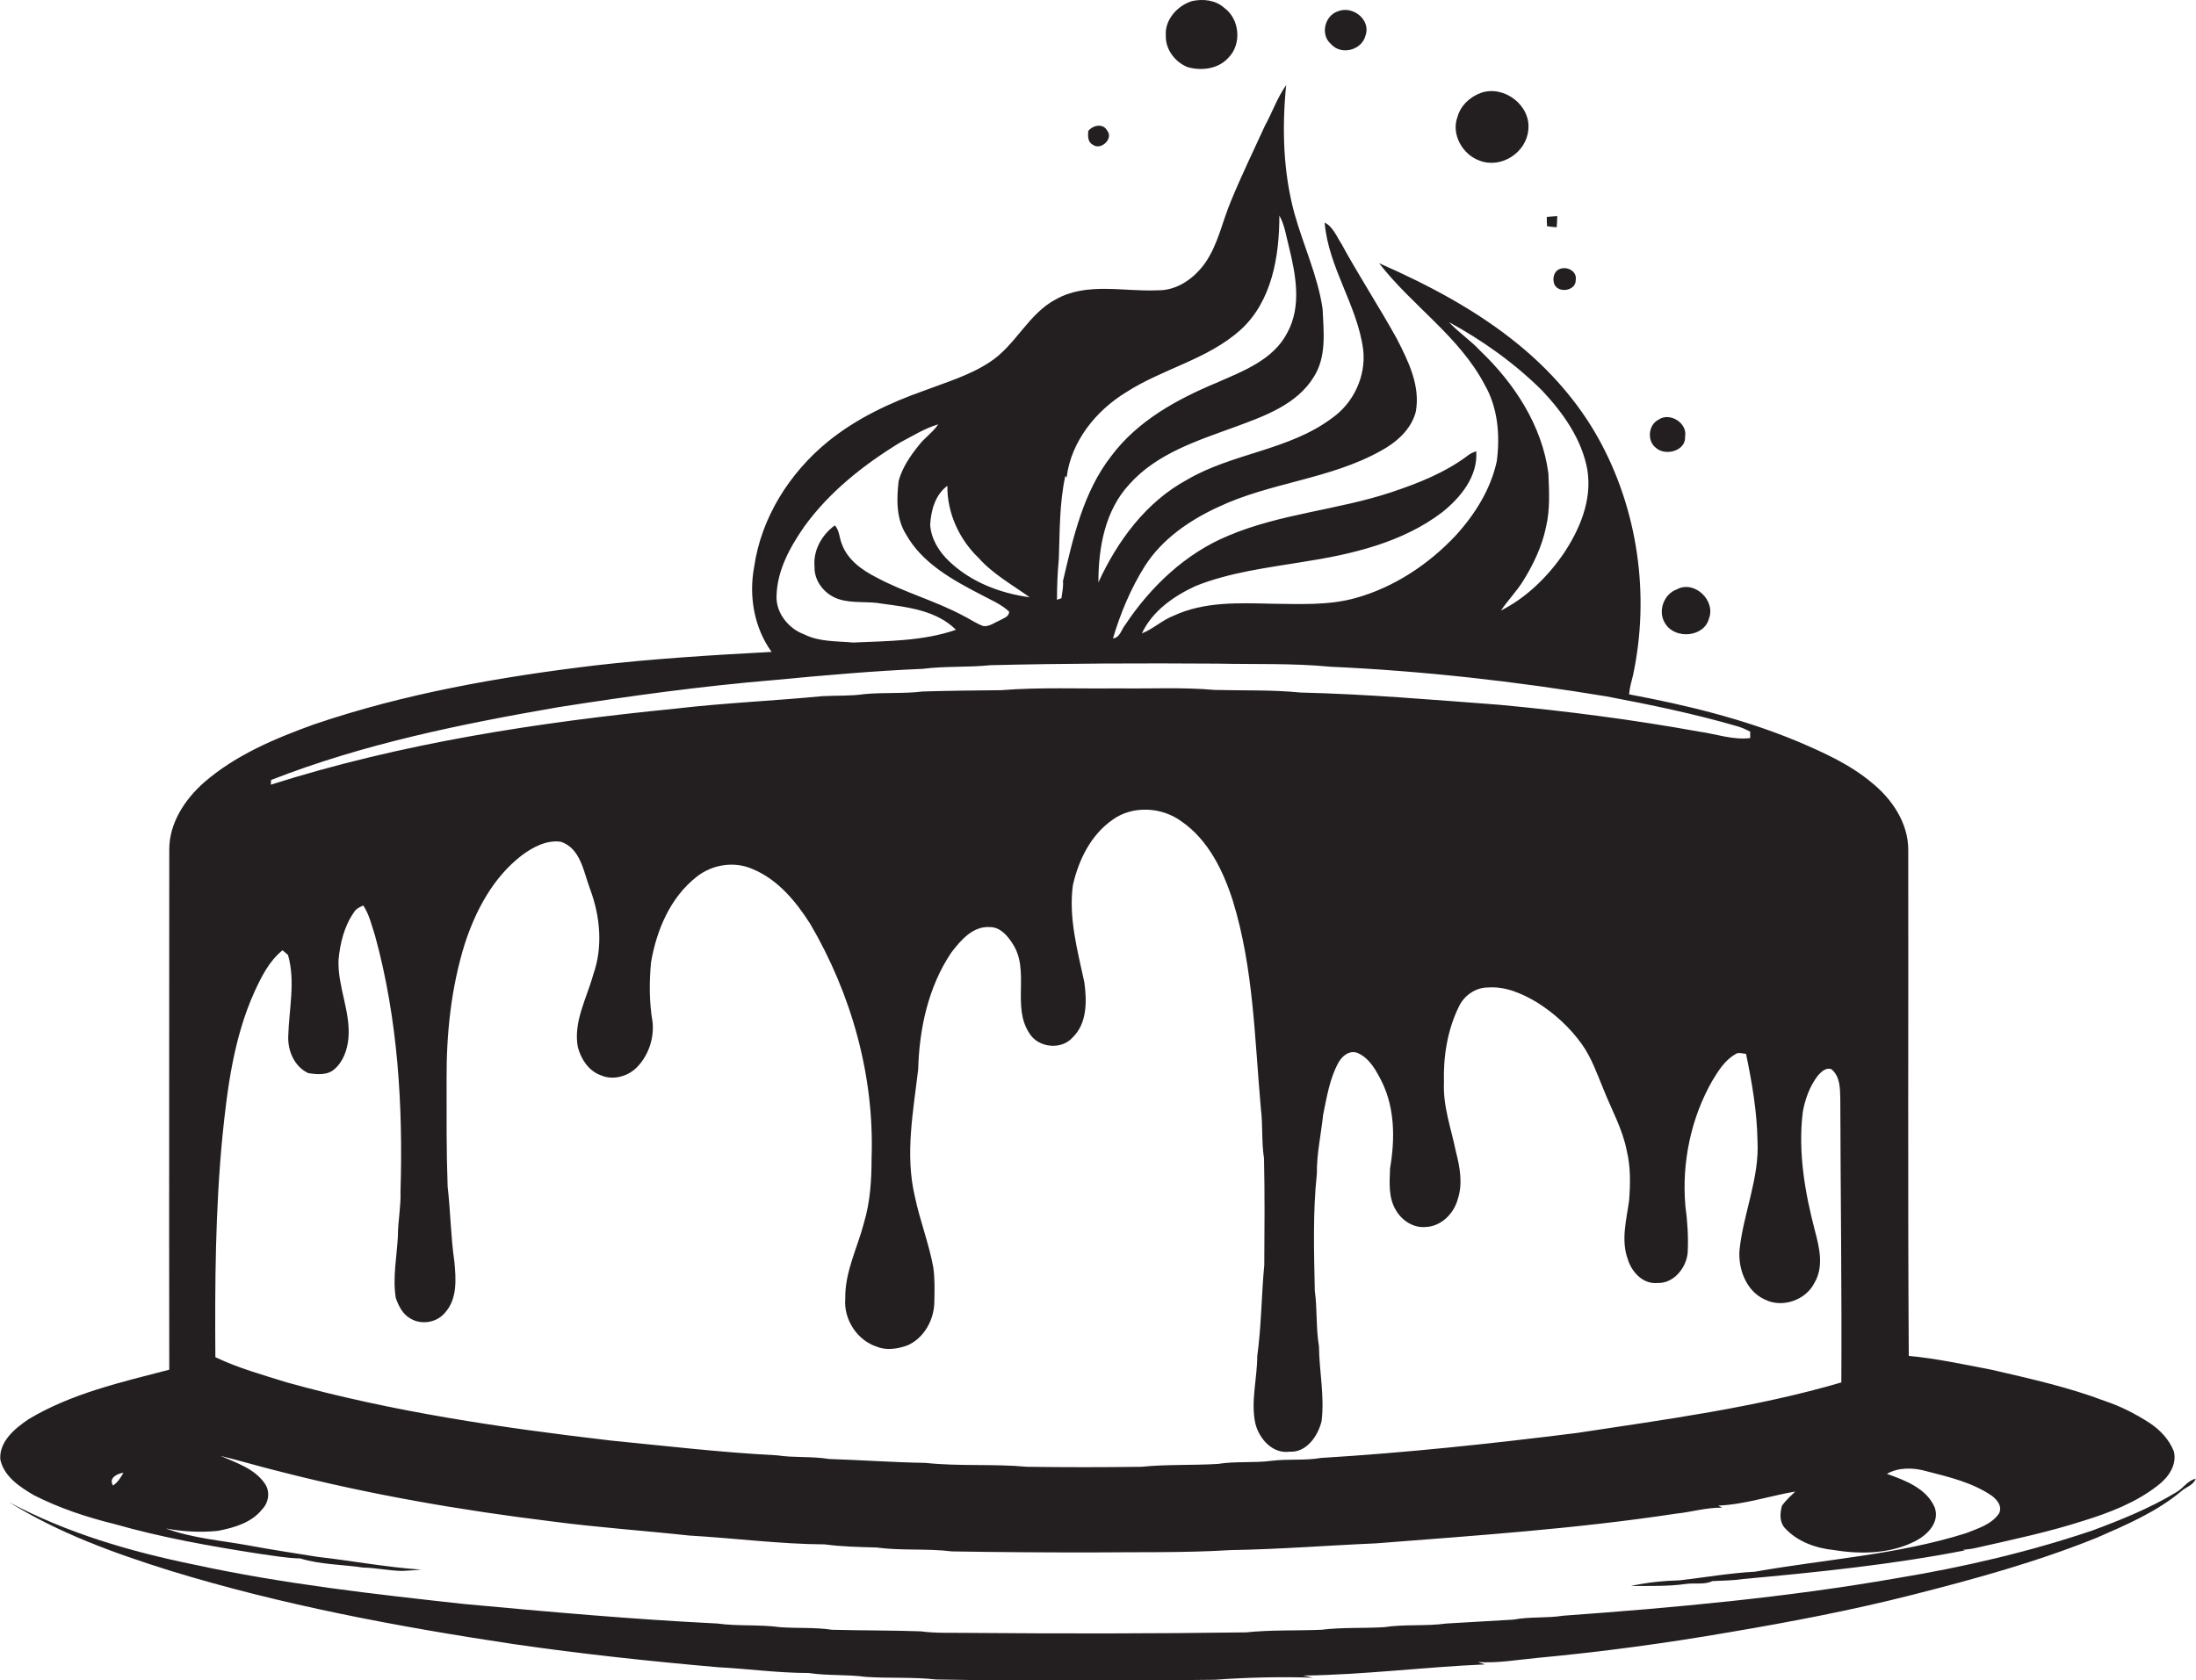 <?xml version="1.0" encoding="utf-8"?>
<!-- Generator: Adobe Illustrator 19.2.0, SVG Export Plug-In . SVG Version: 6.00 Build 0)  -->
<svg version="1.1" id="Layer_1" xmlns="http://www.w3.org/2000/svg" xmlns:xlink="http://www.w3.org/1999/xlink" x="0px" y="0px"
	 viewBox="0 0 843.3 645.4" enable-background="new 0 0 843.3 645.4" xml:space="preserve">
<g>
	<path fill="#231F20" d="M456.1,25.8c5.4,1.5,11.8,0.7,15.7-3.7c5.1-5.2,4.3-14.8-1.7-19.1c-3.3-3-8.1-3.5-12.3-2.6
		c-5.6,1.7-10.6,7.2-10.1,13.3C447.5,19,451.3,23.9,456.1,25.8z"/>
	<path fill="#231F20" d="M524.4,13.6c2.1-6-4.9-11.5-10.5-9.3c-5.2,1.6-7,9-2.8,12.6C515,21.4,523,19.3,524.4,13.6z"/>
	<path fill="#231F20" d="M13,574.3c9.8,5,20.4,8.5,31,11.1c18.2,5.2,36.8,8.5,55.5,11.4c5.2,0.7,10.5,1.7,15.8,1.8
		c7.8,2.4,16.1,2.3,24.1,3.5c5,0.1,9.9,1.2,15,1.3c2.5-0.1,4.9-0.3,7.4-0.5c-13.4-0.9-26.5-3.4-39.8-4.9c-8.7-1.4-17.4-2.7-26-4.3
		c-10.8-2-21.9-2.8-32.3-6.6c6.6,1.2,13.3,1.6,20,0.9c6.2-1.2,12.9-3.1,17-8.3c2.6-2.7,3.1-7,0.9-10c-3.9-5.6-10.8-7.8-16.9-10.5
		c7.7,1.9,15.3,4.2,23.1,6.1c34.3,8.8,69.2,14.8,104.3,19.1c17.4,2.3,35,3.5,52.5,5.4c17.4,1,34.7,3.3,52.1,3.4
		c6.6,0.9,13.3,1,19.9,1.2c9.6,1.3,19.3,0.3,29,1.5c17.7,0.3,35.4,0.4,53,0.4c18-0.2,36,0.2,53.9-0.9c18.7-0.3,37.4-1.8,56-2.6
		c38.4-3,76.9-5.6,115.1-11.4c5.9-0.6,11.7-2.4,17.7-2.3c-0.5-0.3-1-0.6-1.5-0.8c10.1-0.4,19.7-3.7,29.6-5.4
		c-1.8,1.8-3.7,3.4-5.1,5.5c-0.8,2.8-1,6.2,1.1,8.5c4.8,5.3,12,7.8,19,8.5c10.4,1.7,21.7,1.4,31.2-3.5c4.6-2.4,9.3-7.1,7.4-12.8
		c-3.1-7.4-11.4-10.5-18.4-13c4.6-2.6,10.3-2.4,15.2-1c8.6,2.2,17.5,4.3,24.9,9.3c2.2,1.5,4.4,4.3,2.9,7c-2.9,4.2-8.1,5.7-12.6,7.5
		c-26.3,8.3-54,10-81.1,14.8c-9.6,0.5-19.2,2.2-28.8,3.3c-6.3,0.2-12.7,0.8-18.8,2.2c7-0.1,14.1,0.2,21.1-0.8
		c3.4-0.5,7.1,0.4,10.2-1.1c3.9-0.2,7.9-0.2,11.8-0.8c28.5-2.6,57-5.5,85.2-11l-0.8-0.2c1.9-0.2,3.8-0.4,5.7-0.9
		c13.7-3.1,27.4-6,40.7-10.3c10-3.1,20.1-7,28.4-13.5c4-3,7.5-7.9,6.2-13.1c-1.8-4.6-5.3-8.3-9.4-11c-5.3-3.4-10.9-6.3-16.9-8.3
		c-14.2-5.4-29.1-8.7-43.8-12.1c-10.5-2-21-4.3-31.7-5.3c-0.4-64.8-0.1-129.6-0.2-194.4c0-10.2-6.1-19.3-13.8-25.6
		c-8.5-7.2-18.8-11.8-28.9-16.1c-20.7-8.6-42.6-13.9-64.5-18c0.2-2.5,0.9-4.9,1.5-7.3c6.6-30.8,1.9-63.9-13.5-91.4
		c-7.7-13.7-18.3-25.7-30.4-35.6c-16.1-13.2-34.7-23-53.6-31.3c12.6,16.3,30.7,28,40.5,46.6c5.1,8.8,6,19.4,4.7,29.4
		c-2.3,10.8-8.4,20.5-15.8,28.6c-10.4,11.1-23.7,19.9-38.4,24c-10.4,2.9-21.4,2.3-32.1,2.2c-12.7-0.3-26-0.9-37.8,4.6
		c-4.4,1.7-7.9,5.1-12.2,6.8c4-8.6,12.2-14.3,20.6-18.2c13.2-5.3,27.5-7,41.4-9.3c18.7-2.9,38.1-7.4,53.4-19.1
		c7.1-5.7,13.7-13.8,13-23.4c-1,0.4-2.1,0.8-3,1.5c-8.8,6.7-19.2,10.8-29.7,14.3c-20.5,6.8-42.6,8.2-62.6,16.7
		c-16.4,6.8-29.8,19.6-39.5,34.2c-1.5,1.8-2,5-4.7,5.2c2.9-9.7,6.8-19.1,12.2-27.7c6.6-10.4,17.1-17.6,28.1-22.7
		c20-9.5,43-10.7,62.5-21.6c6-3.2,11.8-8.3,13.5-15.1c1.8-10-2.9-19.4-7.3-28c-6.8-12.3-14.6-24.2-21.3-36.5
		c-1.9-2.9-3.2-6.5-6.4-8.1c1.4,17.3,12.6,31.8,14.8,48.9c1.1,10.1-3.7,20.4-12,26.2C495,173,473.3,174,455.8,184.3
		c-15.7,8.5-26.7,23.5-34,39.4c0-13.3,2.5-27.6,11.9-37.7c10.6-11.9,26.3-16.8,40.8-22.1c11.1-4.1,23.5-8.5,30-19.1
		c5-7.8,3.8-17.4,3.4-26.2c-1.9-12.8-7.5-24.6-10.9-36.9c-4.3-16-4.7-32.7-3.1-49c-3.4,4.8-5.3,10.4-8.1,15.5
		c-4.4,9.6-9,19.1-13,28.8c-3.4,8-5,16.8-10,24c-4.2,5.9-10.8,10.7-18.4,10.5c-12.9,0.6-26.9-3.2-38.8,3.4
		c-10.8,5.6-15.6,17.9-25.7,24.3c-7.6,5-16.5,7.6-24.9,10.8c-13.3,4.7-26.3,10.8-37.3,19.8c-14.6,12-25.4,29.1-28.1,48
		c-2.1,11.2,0,23.3,6.7,32.6c-22.7,1.2-45.3,2.6-67.9,5.2c-36.6,4.4-73.1,10.8-108,22.7c-14.9,5.4-29.9,11.7-42,22.2
		c-7.5,6.6-13.5,15.8-13.4,26c0,66.5-0.1,133.1,0,199.6c-18.4,4.8-37.5,9.1-54,19c-5.2,3.5-11.3,8.5-10.9,15.4
		C1.5,567.2,7.6,571.1,13,574.3z M568.4,134.7c-3.7-4-8.3-7-12-11c13,7.1,25.2,15.8,35.7,26.2c8.1,8.6,15.4,18.8,17.5,30.7
		c1.8,11.5-2.9,22.7-9.2,32.1c-6.2,9-14.3,16.9-24,21.8c2.6-3.9,5.9-7.2,8.4-11.2c4-6.4,7.4-13.5,8.9-20.9
		c1.6-6.7,1.2-13.7,0.9-20.6C592.2,163.5,581.6,147.3,568.4,134.7z M406.6,214.8c0.4-10.7,0.2-21.5,2.5-32l0.5,0.6
		c1.7-13.8,11.2-25.6,22.8-32.7c14.1-9.1,31.3-12.6,44-24c12.1-11,14.9-28.4,14.9-43.9c2.1,3.7,2.6,8,3.7,12.1
		c2.6,10.7,4.9,22.6-0.6,32.8c-5.4,10.6-17.2,14.9-27.4,19.4c-15.1,6.3-30.2,14.6-40.2,28c-10.8,13.8-14.7,31.4-18.6,48.1
		c0.2,2.2-0.3,4.4-0.6,6.6c-0.4,0.1-1.3,0.4-1.7,0.6C405.9,225.2,406.1,220,406.6,214.8z M363.8,186.6c-0.1,10.4,4.5,20.5,12,27.7
		c5.5,6.2,12.9,10.3,19.6,15.1c-11.3-1.5-22.5-5.8-30.9-13.8c-3.9-3.7-6.9-8.5-7.3-14C357.5,196.1,359.1,190.1,363.8,186.6z
		 M308.9,202.2c9.6-13.3,22.8-23.7,36.7-32.2c4.8-2.5,9.5-5.5,14.7-7c-2.1,3.1-5.3,5.2-7.5,8.1c-3.3,4.1-6.3,8.5-7.7,13.6
		c-0.8,6.9-1,14.4,2.8,20.5c6.2,11.1,17.8,17.5,28.8,23.2c3.7,2,7.7,3.6,10.8,6.5c0.1,2-2.1,2.5-3.4,3.3c-2.1,0.9-4.1,2.5-6.4,2.3
		c-2.9-1-5.3-2.8-8-4.1c-10.7-5.7-22.6-8.9-33.3-14.7c-5.5-2.8-10.9-6.7-13.1-12.7c-1-2.4-0.9-5.2-2.7-7.2c-5,3.6-8.4,9.6-7.8,15.9
		c-0.2,5.6,4,10.7,9.2,12.4c5.4,1.8,11.3,0.7,16.9,1.8c9.8,1.3,20.8,2.6,28.2,10c-12.7,4.4-26.3,4.3-39.5,4.9
		c-6.3-0.6-12.9-0.2-18.7-3.1c-6.1-2.2-11-8.3-10.7-14.9C298.5,218.9,303.4,210.1,308.9,202.2z M104.1,299.6
		c35.5-13.9,73-21.5,110.5-28c27.5-4.3,55.1-8.1,82.8-10.4c19-1.8,38-3.5,57-4.3c8.6-1.1,17.3-0.5,26-1.4c29-0.7,58-0.8,87-0.6
		c14.5,0.3,29.1-0.2,43.6,1.2c35.5,1.6,70.9,5.6,106,11.4c16.9,3.2,33.8,6.7,50.3,11.5c1.7,0.5,3.2,1.2,4.8,2c0,0.6,0,1.8,0,2.5
		c-6.7,0.8-13.1-1.6-19.7-2.5c-25.4-4.6-51-7.9-76.7-10.3c-25.4-1.9-50.8-4.1-76.3-4.7c-11-1.1-22-0.7-33-1
		c-12.3-1.1-24.7-0.4-37-0.6c-15,0.2-30-0.5-45,0.7c-10,0.1-20,0.2-30,0.5c-7.4,0.9-14.9,0.3-22.4,1c-5.4,0.8-10.8,0.5-16.2,0.8
		c-18.8,1.8-37.7,2.6-56.5,4.8c-52.4,5.2-105,13.2-155.3,29.2C104,300.9,104.1,300,104.1,299.6z M85.4,436.7
		c1.9-18.9,4.4-38.2,12.3-55.7c2.7-5.9,5.7-11.9,10.8-16c0.5,0.5,1.6,1.3,2.1,1.8c2.9,10.1,0.4,20.7,0.1,31
		c-0.3,5.7,2.3,11.9,7.7,14.4c3.3,0.5,7.3,0.9,10-1.5c3.4-2.9,5-7.5,5.4-11.9c0.9-10.2-4.2-19.9-3.8-30.1c0.6-6.5,2.2-13,6-18.4
		c0.8-1.3,2.2-1.9,3.5-2.5c2.3,3.4,3.2,7.6,4.5,11.5c8.8,32,10.8,65.4,9.8,98.4c0.2,5.7-1,11.4-1,17.1c-0.4,7.9-2.1,15.9-0.8,23.8
		c1.1,3.1,2.7,6.3,5.7,7.9c4.2,2.5,10.1,1.5,13.2-2.3c4.8-5.3,4.2-13,3.6-19.5c-1.4-9.6-1.5-19.3-2.6-29c-0.5-13.7-0.4-27.3-0.4-41
		c-0.1-17.5,1.7-35.1,6.9-51.9c4.2-13,10.9-25.7,21.9-34.2c4.3-3.2,9.5-6,15-5.3c7.7,2.5,8.8,11.6,11.3,18.2
		c3.9,10.5,5,22.2,1.2,32.9c-2.5,9.1-7.7,18.1-5.9,27.8c1.2,4.6,4.2,9.2,8.8,10.8c4.9,2.2,11,0.3,14.4-3.6
		c4.1-4.5,6.1-10.8,5.5-16.8c-1.3-7.6-1.3-15.3-0.6-22.9c2.1-12.4,7.4-25,17.5-32.9c6-4.8,14.5-6.1,21.5-3c9.7,4,16.6,12.4,22.1,21
		c15.9,27.1,24.7,58.5,23.6,89.9c0,8.4-0.5,16.8-2.9,24.9c-2.5,9.7-7.4,18.9-7.2,29.2c-0.7,8,4.6,16.1,12.2,18.5
		c3.7,1.5,7.9,0.8,11.6-0.5c6.5-2.8,10.4-10,10.4-16.9c0.1-4.4,0.2-8.8-0.4-13.1c-1.7-9.3-5.2-18.1-7.1-27.3
		c-3.8-16.1-0.6-32.6,1.3-48.8c0.4-15.6,3.9-31.7,12.7-44.8c3.6-4.7,8.3-10.3,14.9-9.8c3.9,0,6.7,3.3,8.6,6.3
		c6.9,10.3-0.4,24.1,6.5,34.5c3.4,5.6,12.3,6.5,16.6,1.6c5.6-5.4,5.5-14,4.5-21.2c-2.6-12.2-6.1-24.7-4.4-37.3
		c2.2-9.7,6.9-19.3,15.2-25.1c7.7-5.6,18.9-5,26.5,0.6c10.3,7.1,16,18.9,19.7,30.4c8,25.9,8.4,53.2,10.8,80c0.8,6.3,0.2,12.7,1.2,19
		c0.3,13.7,0.2,27.4,0.1,41c-1.1,11.6-1.1,23.4-2.7,35c0,8.7-2.6,17.4-0.7,26c1.5,5.8,6.6,11.6,13.1,10.7c6.5,0.4,10.9-6,12.3-11.7
		c1.2-9.6-0.9-19.2-1-28.8c-1.2-7.1-0.6-14.2-1.6-21.3c-0.3-15-0.8-30.1,0.8-45c-0.1-7.6,1.6-15,2.4-22.6c1.4-6.8,2.5-13.8,5.8-19.9
		c1.4-2.6,4.2-5,7.3-3.9c4.8,2,7.3,6.9,9.5,11.2c5,10.3,5,22.1,3.1,33.2c-0.2,5.5-0.7,11.4,2.4,16.3c2.3,3.8,6.6,6.6,11.2,6.2
		c6-0.2,10.9-5.1,12.4-10.7c2-6,0.8-12.3-0.7-18.2c-1.8-8.8-5-17.4-4.6-26.5c-0.3-10,1.3-20.2,5.7-29.2c2-4.3,6.4-7.4,11.2-7.4
		c6.7-0.5,13.1,2.3,18.8,5.7c6.7,4.2,12.6,9.6,17.2,16c3.8,5.3,5.9,11.5,8.4,17.5c3.1,7.8,7.3,15.2,8.9,23.5
		c1.5,6.2,1.4,12.7,0.9,19.1c-1,7.4-3.2,15.2-0.5,22.6c1.5,4.9,5.8,9.6,11.3,9.1c6.3,0.3,11.2-5.8,11.7-11.7c0.3-6-0.1-12.1-0.9-18
		c-1.4-16.5,2.1-33.5,10.3-47.9c2.3-3.8,4.8-7.9,8.8-10.2c1.2-1,2.8-0.3,4.2-0.2c2.3,11,4.2,22.1,4.4,33.3c0.8,14.4-5.4,27.8-6.9,42
		c-0.6,7.3,2.6,15.8,9.6,19c6.8,3.5,15.9,0.3,19.2-6.4c3.6-6.1,1.9-13.4,0.2-19.8c-3.9-14.9-6.6-30.4-4.7-45.8
		c0.9-5,2.7-10,5.9-14.1c1.3-1.4,3.1-3.1,5.1-2.3c3.4,2.8,3.3,7.5,3.4,11.4c0.1,36.3,0.6,72.6,0.4,108.9
		c-33.1,9.7-67.4,14.2-101.5,19.4c-32.7,4.1-65.4,7.6-98.3,9.6c-6.3,1.1-12.7,0.3-19,1.1c-6.8,0.9-13.8,0.1-20.6,1.2
		c-9.8,0.6-19.6,0.1-29.3,1.1c-14.7,0.2-29.4,0.2-44,0c-13-1.2-26-0.1-39-1.5c-12.4-0.2-24.7-1.1-37.1-1.5
		c-6.6-1.1-13.3-0.4-19.9-1.4c-21.4-1.1-42.7-3.6-64-5.7c-41.8-4.9-83.6-11-124.2-22.3c-9.3-2.9-18.7-5.5-27.5-9.7
		C82.5,492.8,82.7,464.7,85.4,436.7z M47.4,565.7c-1,1.8-2.2,3.7-4,4.9C41.6,567.7,45,566,47.4,565.7z"/>
	<path fill="#231F20" d="M568.2,61.7c8.3,3.2,18-3.1,18.7-11.9c1-9.3-9.2-17.1-18-14.2c-4.3,1.5-8,4.9-9.2,9.3
		C557.2,51.5,561.6,59.4,568.2,61.7z"/>
	<path fill="#231F20" d="M419.7,55.6c3,2.3,8-2.3,5.5-5.4c-1.6-3-5.5-2.1-7.3,0.1C417.8,52.2,417.6,54.6,419.7,55.6z"/>
	<path fill="#231F20" d="M597.8,87.3c0.1-1.4,0.2-2.8,0.2-4.3c-1.4,0.1-2.7,0.2-4,0.3c0,1.2,0,2.4,0.1,3.6
		C595.4,87.1,596.6,87.2,597.8,87.3z"/>
	<path fill="#231F20" d="M596.9,109.2c1.6,3.6,8.3,2.5,8.2-1.6c0.6-3.4-3.2-5.4-6.1-4.3C596.6,104.2,596.1,107.1,596.9,109.2z"/>
	<path fill="#231F20" d="M636,172.1c3.7,3.2,11.5,1,11.1-4.4c1-5.3-6-9.5-10.2-6.5C632.9,163.2,632.4,169.5,636,172.1z"/>
	<path fill="#231F20" d="M639.6,239.7c3.9,6,14.9,5,16.7-2.2c2.6-6.9-5.7-14.8-12.4-11.1C638.8,228.2,636.4,235.1,639.6,239.7z"/>
	<path fill="#231F20" d="M835.7,573.2c-10.1,6.1-21,10.5-32,14.6c-24.5,8.3-49.9,14.2-75.4,18.4c-42.4,7.4-85.2,11.3-128,14.4
		c-6.3,1-12.8,0.3-19.1,1.5c-8.6,0.5-17.1,1-25.7,1.5c-8,1.1-16.1,0.2-24,1.4c-8,0.5-16.1,0-24,1c-9.7,0.4-19.4,0-29,1
		c-35.7,0.5-71.4,0.5-107,0.2c-6-0.1-12,0.2-18-0.6c-11.3-0.4-22.7-0.3-34-0.6c-6.6-1-13.4-0.5-20-1c-8-1.1-16.1-0.3-24-1.4
		c-32.5-1.6-64.9-4.5-97.3-7.5c-34.6-3.8-69.4-7.7-103.5-15.1c-24.5-5-49-12.1-71.2-24c19.1,11.9,40.4,19.6,61.8,26.3
		c43,13.2,87.4,21.5,131.9,28.2c26.2,3.8,52.4,6.6,78.7,8.9c11.5,0.6,22.9,2.2,34.5,2.2c7.3,1.1,14.8,0.5,22.1,1.5c9,0.6,18,0,27,1
		c35.7,0.6,71.4,0.6,107,0.1c12.5-0.9,25.2-1.2,37.7-0.8c-1.3-0.3-2.6-0.6-3.9-0.8c23.4-0.3,46.7-3.3,70-4.3
		c-0.9-0.3-1.9-0.6-2.8-0.9c7.7,0.5,15.3-0.9,22.9-1.6c24.6-2.3,49.1-5.6,73.4-9.8c23.7-4,47.3-8.5,70.5-14.4c24-6.1,48-12.7,71-22
		c11.2-4.9,22.7-9.8,32.2-17.7c1.8-1.7,4.8-2.4,5.7-4.9C840.1,568.6,838.4,571.7,835.7,573.2z"/>
</g>
</svg>
